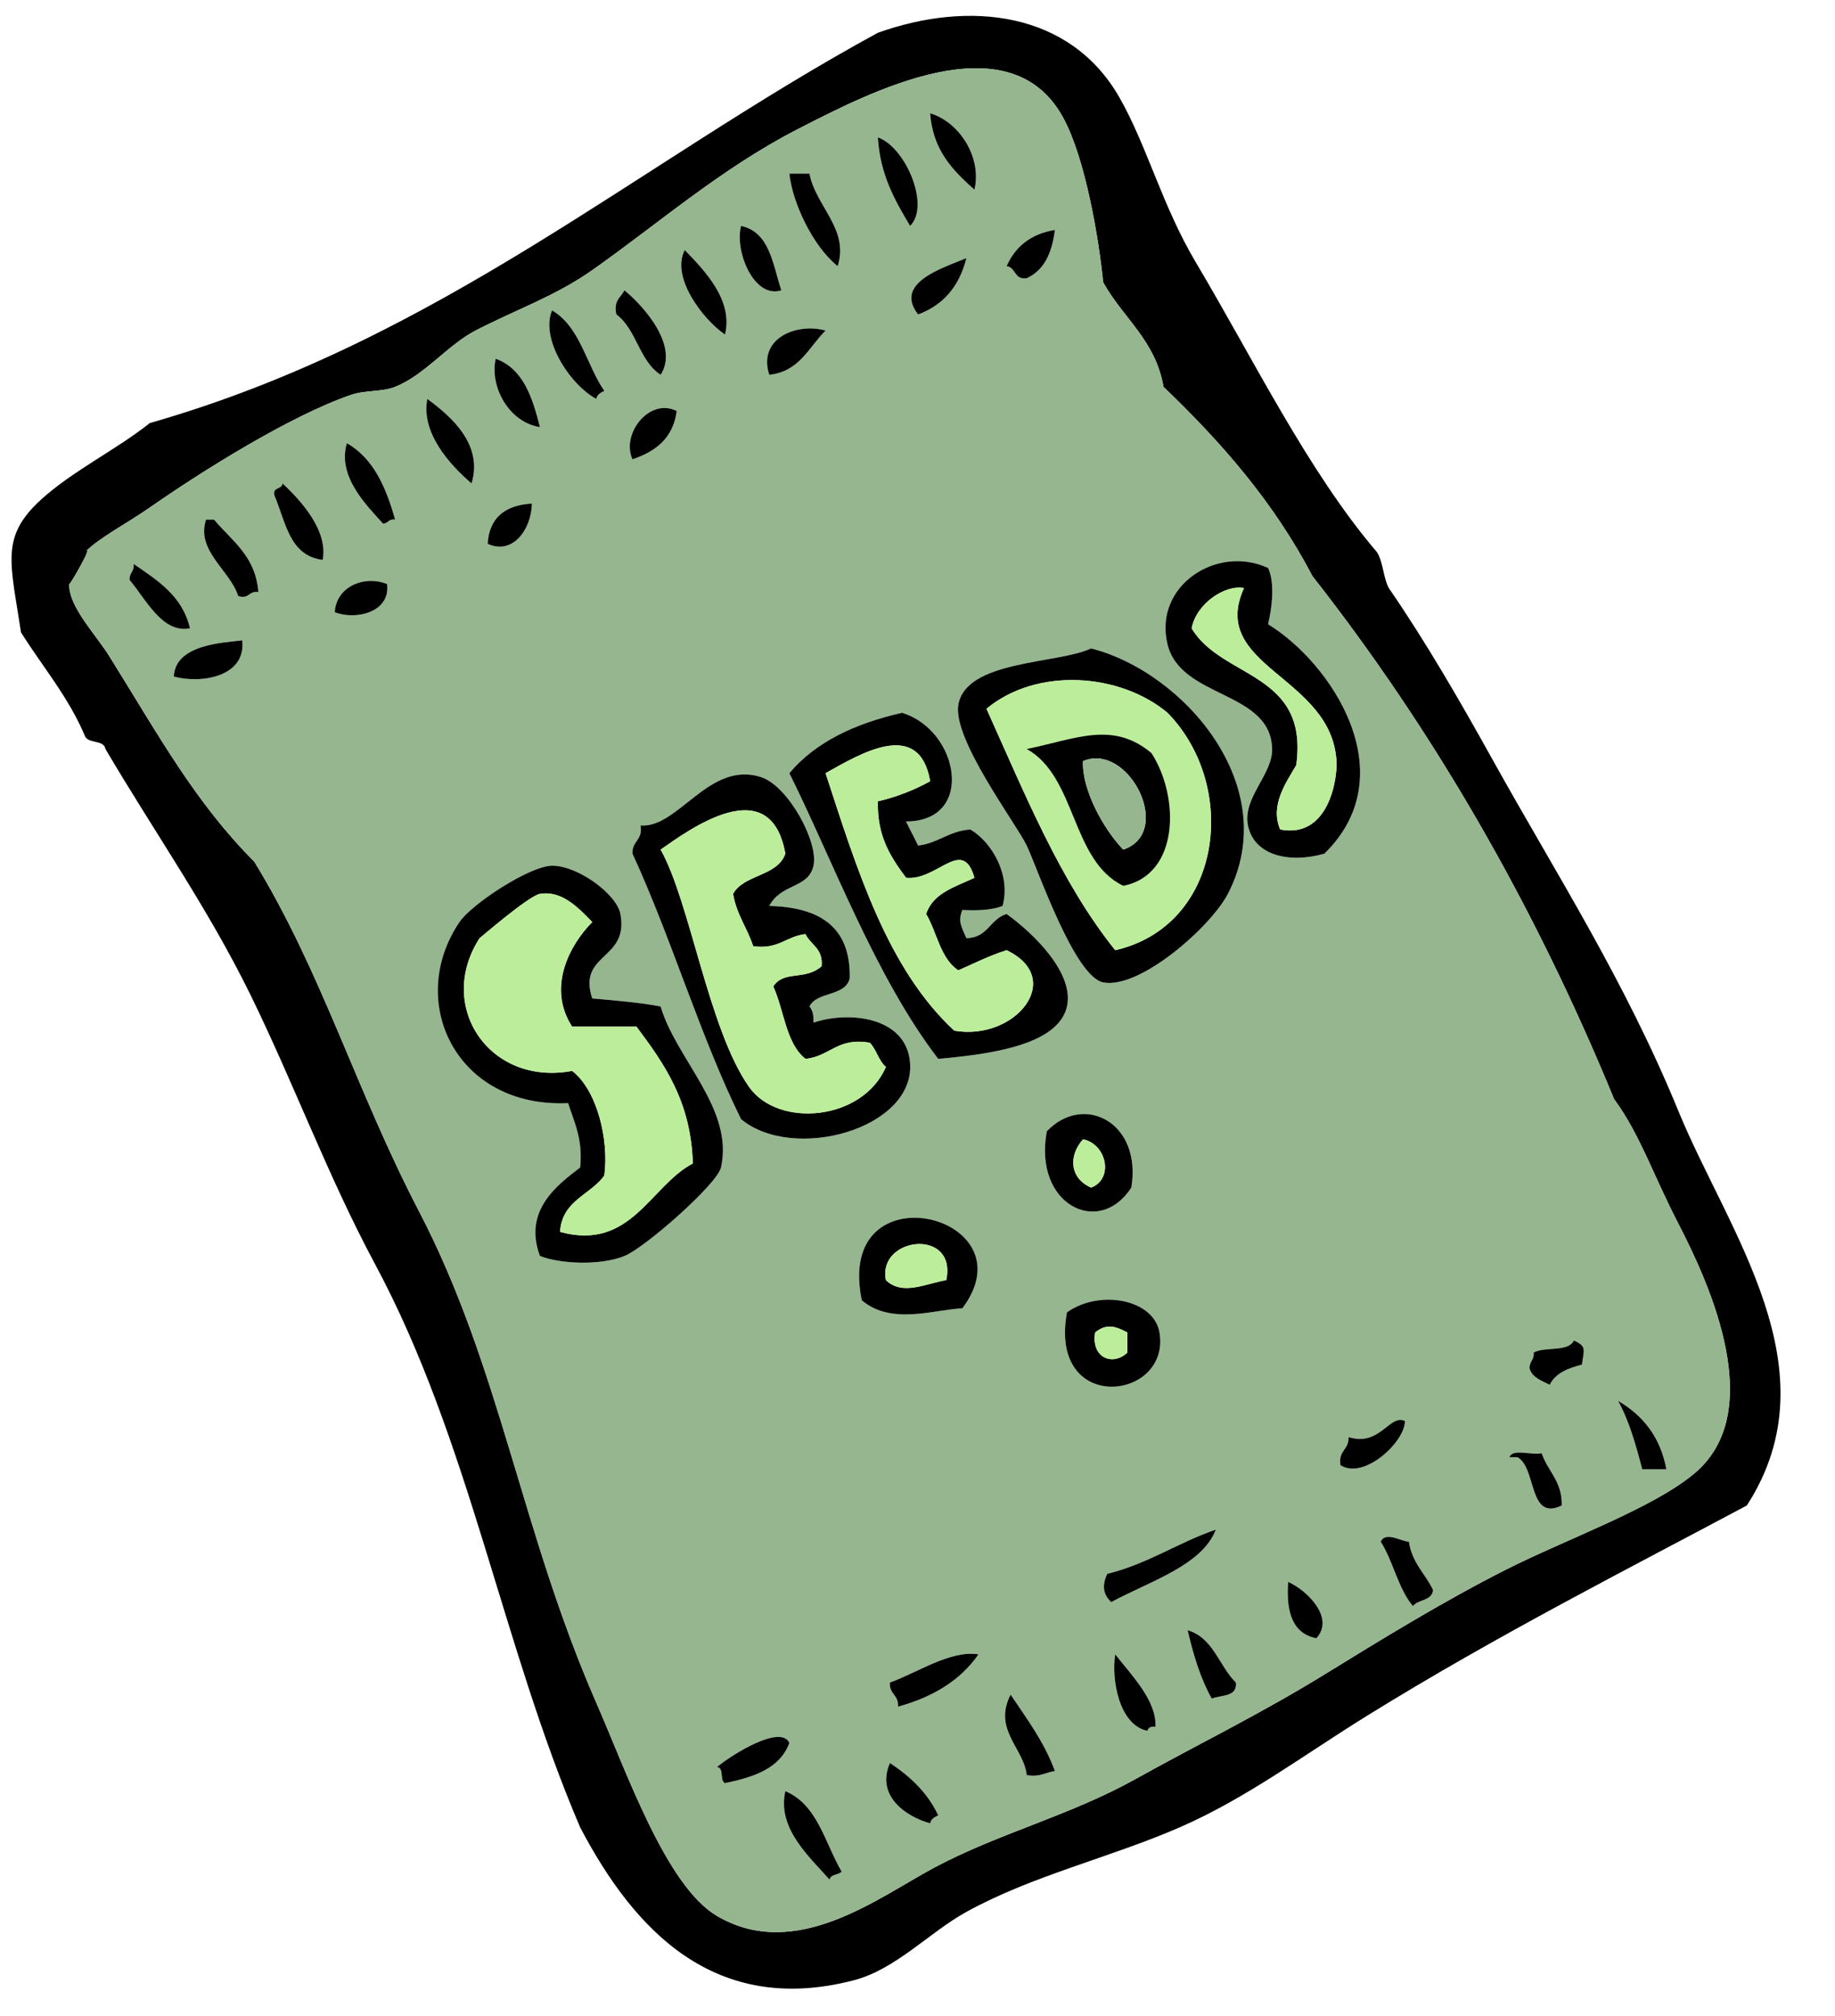 <?xml version="1.0" encoding="UTF-8"?><svg xmlns="http://www.w3.org/2000/svg" xmlns:xlink="http://www.w3.org/1999/xlink" height="1259.3" preserveAspectRatio="xMidYMid meet" version="1.0" viewBox="-7.2 -9.9 1146.3 1259.3" width="1146.3" zoomAndPan="magnify"><g fill-rule="evenodd"><g id="change1_1"><path d="M 656.805 63.34 C 623.133 2.18 536.164 47.699 490.934 70.879 C 443.387 95.262 403.305 130.352 362.762 158.84 C 339.43 175.25 315.555 183.238 289.891 196.539 C 272.355 205.621 258.348 224.211 239.629 231.719 C 231.508 234.98 220.836 233.688 211.98 236.746 C 173.855 249.938 119.109 284.258 86.332 307.109 C 72.035 317.078 54.781 325.91 46.117 334.762 C 51.906 328.848 35.992 356.57 36.07 354.863 C 35.512 368.828 52.43 386.012 61.199 400.098 C 92.332 450.105 114.77 491.227 151.664 528.266 C 193.938 597.32 214.949 670.504 254.703 746.898 C 305.414 844.355 318.34 946.258 365.281 1053.5 C 384.449 1097.281 408.953 1168.059 440.672 1186.691 C 489.941 1215.629 541.234 1175.289 576.383 1156.531 C 616.652 1135.039 660.84 1124.18 702.031 1101.25 C 740.734 1079.691 779.98 1060.629 820.145 1035.91 C 854.816 1014.559 893.496 990.691 933.23 970.562 C 971.395 951.234 1025.172 932.254 1051.352 910.254 C 1096.641 872.203 1061.602 793.633 1041.301 754.438 C 1025.371 723.695 1017.18 698.406 1001.09 676.535 C 951.086 554.812 888.105 446.062 812.605 349.836 C 788.477 303.602 755.574 266.133 719.629 231.719 C 714.566 202.43 694.078 188.578 681.934 166.379 C 679.266 139.781 670.949 89.059 656.805 63.34 Z M 852.816 334.762 C 856.879 340.75 856.82 350.855 860.355 357.375 C 883.191 390.484 904.559 427.406 925.691 465.438 C 964.555 535.32 1007.691 602.113 1041.301 684.074 C 1072.219 759.508 1139.051 845.281 1084.02 930.355 C 1009.289 970.234 928.062 1011.41 847.797 1061.039 C 807.266 1086.09 771.52 1113.172 729.68 1131.398 C 686.348 1150.281 637.871 1161.371 596.484 1184.18 C 573.438 1196.879 552.363 1220.09 526.113 1226.898 C 439.121 1249.461 388.84 1195.461 355.227 1131.398 C 306.078 1016.691 286.223 889.797 227.062 779.57 C 197.637 724.738 176.164 666.234 149.152 611.195 C 122.512 556.891 88.598 508.777 58.684 457.895 C 57.742 452.141 48.641 454.547 46.117 450.355 C 35.762 425.539 19.453 406.66 5.906 385.02 C -0.641 341.34 -7.199 325.488 18.477 302.09 C 38.051 284.238 66.297 270.457 86.332 254.34 C 267.434 202.559 390.43 92.68 541.191 10.57 C 598.336 -9.879 661.254 -2.789 691.98 50.781 C 709.145 80.711 718.879 118.77 739.73 153.809 C 775.605 214.129 809.992 284.605 852.816 334.762" fill="inherit"/></g><g id="change2_1"><path d="M 511.035 1164.07 C 511.691 1160.531 516.555 1161.211 518.574 1159.039 C 508.055 1141.09 503.512 1117.148 483.395 1108.789 C 478.008 1132.09 498.805 1150.102 511.035 1164.07 Z M 573.859 1128.879 C 574.398 1126.07 576.648 1124.969 578.895 1123.871 C 572.199 1109.621 561.328 1099.539 548.734 1091.191 C 539.812 1111.551 558.48 1124.609 573.859 1128.879 Z M 440.672 1093.711 C 445.32 1094.078 442.223 1102.211 445.695 1103.762 C 463.73 1100.012 480.094 1094.602 485.906 1078.629 C 480.496 1066.969 450.434 1085.66 440.672 1093.711 Z M 634.184 1098.73 C 642.336 1100.191 645.867 1097.02 651.77 1096.219 C 645.051 1077.809 634.172 1063.559 624.121 1048.469 C 612.922 1070.32 632.305 1081.75 634.184 1098.73 Z M 709.57 1071.09 C 710.121 1069.129 711.68 1068.172 714.602 1068.578 C 715.398 1052.191 699.688 1036.449 689.473 1023.34 C 686.945 1038.898 691.863 1067.5 709.57 1071.09 Z M 548.734 1040.93 C 548.086 1048.289 554.41 1048.66 553.766 1056.012 C 575.422 1050.031 592.73 1039.691 604.023 1023.34 C 586.559 1020.531 565.641 1034.91 548.734 1040.93 Z M 749.777 1050.988 C 755.695 1048.531 765.723 1050.172 764.855 1040.93 C 754.254 1030.59 750.879 1013.031 734.699 1008.262 C 738.328 1023.898 742.836 1038.66 749.777 1050.988 Z M 815.129 1013.289 C 826.848 1000.461 809.176 983.266 797.523 978.102 C 796.062 997.16 800.395 1010.422 815.129 1013.289 Z M 875.438 993.184 C 878.656 988.863 887.398 990.07 888.004 983.133 C 883.148 972.898 874.812 966.156 872.926 952.973 C 868.434 952.98 858.305 946.203 855.336 952.973 C 863.145 965.266 866.199 982.312 875.438 993.184 Z M 684.438 973.078 C 681.109 980.559 681.863 985.828 686.961 990.672 C 711.602 977.453 743.824 967.645 752.297 945.434 C 728.602 953.57 709.949 966.762 684.438 973.078 Z M 940.77 900.199 C 952.824 906.926 947.43 940.488 968.422 930.355 C 968.688 915.008 959.605 909.008 955.852 897.688 C 949.844 899.219 937.617 894.531 935.754 900.199 C 937.426 900.199 939.105 900.199 940.77 900.199 Z M 835.227 887.637 C 835.641 895.59 828.547 896.031 830.203 905.227 C 844.98 914.52 870.66 890.465 870.41 877.586 C 860.758 873.035 854.895 893.836 835.227 887.637 Z M 1018.68 907.738 C 1023.699 907.738 1028.73 907.738 1033.762 907.738 C 1029.922 887.285 1018.941 873.973 1003.602 865.016 C 1010.469 877.414 1014.711 892.445 1018.68 907.738 Z M 950.828 834.859 C 951.387 839.613 947.988 840.402 948.312 844.914 C 950.145 850.617 955.871 852.434 960.883 854.969 C 964.48 847.684 972.301 844.602 980.988 842.395 C 982.285 832.934 984.16 830.953 975.961 827.32 C 972.496 834.754 957.762 830.902 950.828 834.859 Z M 717.109 822.301 C 713.574 801.508 679.77 795.18 659.312 809.73 C 647.562 874.148 724.367 864.945 717.109 822.301 Z M 531.145 802.188 C 549.531 818.012 577.152 807.852 593.973 807.219 C 637.945 748.715 513.777 718.68 531.145 802.188 Z M 646.738 696.645 C 638.137 742.23 679.203 763.215 699.52 731.824 C 706.301 690.996 669.684 672.523 646.738 696.645 Z M 380.359 560.938 C 377.98 548.371 353.484 530.598 337.641 530.781 C 323.562 530.938 287.438 554.734 279.836 565.965 C 246.117 615.758 277.949 682.359 347.688 679.051 C 351.562 691.098 356.98 701.586 355.227 719.262 C 340.57 730.414 319.574 746.336 330.094 774.547 C 343.395 779.676 368.137 780.484 382.867 774.547 C 395.645 769.395 440.828 729.691 443.188 719.262 C 451.441 682.719 415.09 651.527 405.488 618.73 C 394.227 616.379 374.094 614.629 362.762 613.707 C 353.344 585.156 385.852 589.918 380.359 560.938 Z M 500.984 530.781 C 504.258 516.219 485.305 481.07 468.312 475.488 C 435.852 464.82 416.414 507.648 392.922 505.645 C 394.574 514.84 387.48 515.285 387.898 523.242 C 412.465 576.574 430.012 636.938 455.746 689.105 C 488.488 716.188 564.453 695.062 561.305 653.914 C 559.105 625.27 523.578 621.23 500.984 628.785 C 501.18 624.406 500.422 620.973 498.469 618.73 C 503.113 609.133 520.863 612.648 523.605 601.145 C 524.348 568.57 504.398 556.684 473.34 555.91 C 480.98 541.551 497.754 545.176 500.984 530.781 Z M 556.273 435.281 C 526.938 441.969 502.371 453.422 485.906 472.977 C 513.109 527.715 539.828 600.574 578.895 651.406 C 610.605 648.598 653.82 643.035 659.312 618.73 C 664.008 597.91 638.488 573.055 621.609 560.938 C 611.227 563.949 609.844 575.965 596.484 576.016 C 593.477 569.098 591.027 565.516 593.973 558.426 C 603.684 558.914 612.488 558.512 619.105 555.91 C 624.344 536.848 612.699 516.305 598.992 508.16 C 585.652 509.062 578.988 516.637 566.32 518.215 C 563.922 513.078 561.188 508.27 558.781 503.137 C 602.273 503.094 592.066 446.141 556.273 435.281 Z M 591.453 430.258 C 587.773 451.789 627.641 504.48 634.184 518.215 C 640.797 532.113 663.926 600.113 681.934 603.656 C 704.617 608.125 749.031 569.152 759.828 548.367 C 794.531 481.578 732.492 409.859 674.391 395.074 C 653.961 404.82 596.258 402.191 591.453 430.258 Z M 101.406 412.66 C 118.188 417.207 146.629 413.02 144.129 390.043 C 132.562 391.547 102.211 392.391 101.406 412.66 Z M 201.93 372.453 C 214.512 377.531 236.883 372.805 234.602 354.863 C 220.062 349.094 202.738 356.703 201.93 372.453 Z M 73.77 352.352 C 83.82 364.145 94.203 385.949 111.461 382.504 C 106.711 362.125 91.137 352.574 76.277 342.301 C 76.844 347.047 73.449 347.844 73.77 352.352 Z M 722.141 392.559 C 730.469 426.629 786.688 421.297 787.48 457.895 C 787.82 473.777 768.91 488.41 772.395 505.645 C 776.285 524.867 798.926 529.367 820.145 523.242 C 870.926 473.664 824.312 403.984 784.969 379.992 C 787.316 369.801 789.414 354.523 784.969 344.812 C 752.863 330.02 713.219 356.059 722.141 392.559 Z M 141.613 362.398 C 148.719 364.48 148.133 358.859 154.188 359.891 C 152.48 337.297 137.605 327.879 126.535 314.652 C 124.867 314.652 123.188 314.652 121.512 314.652 C 115.09 334.113 136.508 346.223 141.613 362.398 Z M 297.426 329.73 C 312.984 337.02 324.785 320.762 325.066 304.602 C 308.477 305.602 298.484 313.203 297.426 329.73 Z M 164.23 299.574 C 171.305 315.965 173.48 337.238 194.395 339.785 C 197.82 321.695 181.199 303.02 169.266 292.035 C 169.031 295.996 162.852 294.004 164.23 299.574 Z M 232.09 317.164 C 235.305 317.031 235.562 313.945 239.629 314.652 C 233.926 294.387 226.062 276.281 209.469 266.906 C 203.484 287.547 221.23 305.102 232.09 317.164 Z M 387.898 276.957 C 402.301 272.09 413.328 263.855 415.535 246.801 C 398.426 238.16 380.637 261.215 387.898 276.957 Z M 287.371 292.035 C 294.797 267.512 274.383 250.004 259.73 239.262 C 255.672 260.426 273.699 280.312 287.371 292.035 Z M 330.094 256.855 C 325.355 238.137 319.652 220.391 302.449 214.129 C 298.562 231.871 310.895 253.945 330.094 256.855 Z M 473.34 224.18 C 492.277 222.172 498.004 206.961 508.523 196.539 C 490.414 191.488 465.992 201.359 473.34 224.18 Z M 365.281 239.262 C 365.816 236.438 368.066 235.352 370.309 234.234 C 359.023 217.879 355.191 194.059 337.641 183.969 C 330.277 201.512 348.383 229.988 365.281 239.262 Z M 377.844 186.488 C 390.395 195.719 392.191 215.699 405.488 224.18 C 417.07 206.289 395.344 181.66 382.867 171.41 C 380.645 175.879 375.855 177.789 377.844 186.488 Z M 566.32 186.488 C 582.238 180.621 592.152 168.762 596.484 151.309 C 582.203 157.328 550.758 166.621 566.32 186.488 Z M 445.695 199.051 C 451.023 177.441 432.645 158.77 420.566 146.281 C 411.777 162.922 431.441 189.262 445.695 199.051 Z M 621.609 156.328 C 627.539 157.102 626.285 165.059 634.184 163.871 C 645.156 158.93 650.031 147.891 651.77 133.711 C 636.648 136.191 627.023 144.148 621.609 156.328 Z M 480.879 171.41 C 475.473 155.039 473.645 135.078 455.746 131.199 C 451.551 146.762 463.754 176.98 480.879 171.41 Z M 516.066 156.328 C 523.562 133.359 502.113 118.629 498.469 98.531 C 494.285 98.531 490.098 98.531 485.906 98.531 C 487.824 116.68 500.422 143.75 516.066 156.328 Z M 561.305 131.199 C 574.117 118.781 558.547 81.93 541.191 75.91 C 542.637 99.609 551.969 115.398 561.305 131.199 Z M 601.512 108.578 C 606.312 88.301 592.105 66.34 573.859 60.828 C 575.531 84.301 588.273 96.691 601.512 108.578 Z M 681.934 166.379 C 694.078 188.578 714.566 202.43 719.629 231.719 C 755.574 266.133 788.477 303.602 812.605 349.836 C 888.105 446.062 951.086 554.812 1001.09 676.535 C 1017.18 698.406 1025.371 723.695 1041.301 754.438 C 1061.602 793.633 1096.641 872.203 1051.352 910.254 C 1025.172 932.254 971.395 951.234 933.23 970.562 C 893.496 990.691 854.816 1014.559 820.145 1035.91 C 779.98 1060.629 740.734 1079.691 702.031 1101.25 C 660.84 1124.18 616.652 1135.039 576.383 1156.531 C 541.234 1175.289 489.941 1215.629 440.672 1186.691 C 408.953 1168.059 384.449 1097.281 365.281 1053.5 C 318.34 946.258 305.414 844.355 254.703 746.898 C 214.949 670.504 193.938 597.32 151.664 528.266 C 114.77 491.227 92.332 450.105 61.199 400.098 C 52.43 386.012 35.512 368.828 36.07 354.863 C 35.992 356.57 51.906 328.848 46.117 334.762 C 54.781 325.91 72.035 317.078 86.332 307.109 C 119.109 284.258 173.855 249.938 211.98 236.746 C 220.836 233.688 231.508 234.98 239.629 231.719 C 258.348 224.211 272.355 205.621 289.891 196.539 C 315.555 183.238 339.43 175.25 362.762 158.84 C 403.305 130.352 443.387 95.262 490.934 70.879 C 536.164 47.699 623.133 2.18 656.805 63.34 C 670.949 89.059 679.266 139.781 681.934 166.379" fill="#95b68f"/></g><g id="change1_2"><path d="M 573.859 60.828 C 592.105 66.34 606.312 88.301 601.512 108.578 C 588.273 96.691 575.531 84.301 573.859 60.828" fill="inherit"/></g><g id="change1_3"><path d="M 541.191 75.91 C 558.547 81.93 574.117 118.781 561.305 131.199 C 551.969 115.398 542.637 99.609 541.191 75.91" fill="inherit"/></g><g id="change1_4"><path d="M 485.906 98.531 C 490.098 98.531 494.285 98.531 498.469 98.531 C 502.113 118.629 523.562 133.359 516.066 156.328 C 500.422 143.75 487.824 116.68 485.906 98.531" fill="inherit"/></g><g id="change1_5"><path d="M 455.746 131.199 C 473.645 135.078 475.473 155.039 480.879 171.41 C 463.754 176.98 451.551 146.762 455.746 131.199" fill="inherit"/></g><g id="change1_6"><path d="M 651.77 133.711 C 650.031 147.891 645.156 158.93 634.184 163.871 C 626.285 165.059 627.539 157.102 621.609 156.328 C 627.023 144.148 636.648 136.191 651.77 133.711" fill="inherit"/></g><g id="change1_7"><path d="M 420.566 146.281 C 432.645 158.77 451.023 177.441 445.695 199.051 C 431.441 189.262 411.777 162.922 420.566 146.281" fill="inherit"/></g><g id="change1_8"><path d="M 596.484 151.309 C 592.152 168.762 582.238 180.621 566.32 186.488 C 550.758 166.621 582.203 157.328 596.484 151.309" fill="inherit"/></g><g id="change1_9"><path d="M 382.867 171.41 C 395.344 181.66 417.07 206.289 405.488 224.18 C 392.191 215.699 390.395 195.719 377.844 186.488 C 375.855 177.789 380.645 175.879 382.867 171.41" fill="inherit"/></g><g id="change1_10"><path d="M 337.641 183.969 C 355.191 194.059 359.023 217.879 370.309 234.234 C 368.066 235.352 365.816 236.438 365.281 239.262 C 348.383 229.988 330.277 201.512 337.641 183.969" fill="inherit"/></g><g id="change1_11"><path d="M 508.523 196.539 C 498.004 206.961 492.277 222.172 473.34 224.18 C 465.992 201.359 490.414 191.488 508.523 196.539" fill="inherit"/></g><g id="change1_12"><path d="M 302.449 214.129 C 319.652 220.391 325.355 238.137 330.094 256.855 C 310.895 253.945 298.562 231.871 302.449 214.129" fill="inherit"/></g><g id="change1_13"><path d="M 259.73 239.262 C 274.383 250.004 294.797 267.512 287.371 292.035 C 273.699 280.312 255.672 260.426 259.73 239.262" fill="inherit"/></g><g id="change1_14"><path d="M 415.535 246.801 C 413.328 263.855 402.301 272.09 387.898 276.957 C 380.637 261.215 398.426 238.16 415.535 246.801" fill="inherit"/></g><g id="change1_15"><path d="M 209.469 266.906 C 226.062 276.281 233.926 294.387 239.629 314.652 C 235.562 313.945 235.305 317.031 232.09 317.164 C 221.23 305.102 203.484 287.547 209.469 266.906" fill="inherit"/></g><g id="change1_16"><path d="M 169.266 292.035 C 181.199 303.02 197.82 321.695 194.395 339.785 C 173.48 337.238 171.305 315.965 164.23 299.574 C 162.852 294.004 169.031 295.996 169.266 292.035" fill="inherit"/></g><g id="change1_17"><path d="M 325.066 304.602 C 324.785 320.762 312.984 337.02 297.426 329.73 C 298.484 313.203 308.477 305.602 325.066 304.602" fill="inherit"/></g><g id="change1_18"><path d="M 121.512 314.652 C 123.188 314.652 124.867 314.652 126.535 314.652 C 137.605 327.879 152.48 337.297 154.188 359.891 C 148.133 358.859 148.719 364.48 141.613 362.398 C 136.508 346.223 115.09 334.113 121.512 314.652" fill="inherit"/></g><g id="change1_19"><path d="M 827.688 465.438 C 824.547 412.18 747.559 406.59 769.891 357.375 C 757.773 355.105 740.066 367.309 737.219 382.504 C 755.855 414.129 810.586 409.66 802.559 467.949 C 796.523 478.477 785.93 492.816 792.508 508.16 C 822.703 514.016 828.352 476.711 827.688 465.438 Z M 784.969 344.812 C 789.414 354.523 787.316 369.801 784.969 379.992 C 824.312 403.984 870.926 473.664 820.145 523.242 C 798.926 529.367 776.285 524.867 772.395 505.645 C 768.91 488.41 787.82 473.777 787.48 457.895 C 786.688 421.297 730.469 426.629 722.141 392.559 C 713.219 356.059 752.863 330.02 784.969 344.812" fill="inherit"/></g><g id="change1_20"><path d="M 76.277 342.301 C 91.137 352.574 106.711 362.125 111.461 382.504 C 94.203 385.949 83.82 364.145 73.77 352.352 C 73.449 347.844 76.844 347.047 76.277 342.301" fill="inherit"/></g><g id="change1_21"><path d="M 234.602 354.863 C 236.883 372.805 214.512 377.531 201.93 372.453 C 202.738 356.703 220.062 349.094 234.602 354.863" fill="inherit"/></g><g id="change3_1"><path d="M 792.508 508.16 C 785.93 492.816 796.523 478.477 802.559 467.949 C 810.586 409.66 755.855 414.129 737.219 382.504 C 740.066 367.309 757.773 355.105 769.891 357.375 C 747.559 406.59 824.547 412.18 827.688 465.438 C 828.352 476.711 822.703 514.016 792.508 508.16" fill="#bced9a"/></g><g id="change1_22"><path d="M 144.129 390.043 C 146.629 413.02 118.188 417.207 101.406 412.66 C 102.211 392.391 132.562 391.547 144.129 390.043" fill="inherit"/></g><g id="change1_23"><path d="M 722.141 435.281 C 692.145 410.277 640.363 406.742 609.047 432.77 C 633.02 485.859 655.152 540.801 689.473 583.555 C 756.367 568.203 767.164 481.391 722.141 435.281 Z M 674.391 395.074 C 732.492 409.859 794.531 481.578 759.828 548.367 C 749.031 569.152 704.617 608.125 681.934 603.656 C 663.926 600.113 640.797 532.113 634.184 518.215 C 627.641 504.48 587.773 451.789 591.453 430.258 C 596.258 402.191 653.961 404.82 674.391 395.074" fill="inherit"/></g><g id="change3_2"><path d="M 712.09 460.41 C 687.789 440.203 665.254 451.527 634.184 457.895 C 665.406 475.262 661.73 527.52 694.496 543.348 C 729.734 536.418 729.773 487.695 712.09 460.41 Z M 689.473 583.555 C 655.152 540.801 633.02 485.859 609.047 432.77 C 640.363 406.742 692.145 410.277 722.141 435.281 C 767.164 481.391 756.367 568.203 689.473 583.555" fill="#bced9a"/></g><g id="change1_24"><path d="M 508.523 472.977 C 528.32 533.598 547.176 595.164 588.941 633.812 C 626.934 640.406 658.742 601.309 621.609 583.555 C 610.762 586.938 601.395 591.812 591.453 596.117 C 580.266 588.879 578.18 572.539 571.355 560.938 C 575.688 547.68 589.605 544.008 601.512 538.32 C 594.109 512.289 578.289 540.438 558.781 538.32 C 549.562 525.766 540.609 512.934 541.191 490.57 C 553.422 487.715 564.141 483.352 573.859 478.008 C 567.035 438.355 530.027 461.008 508.523 472.977 Z M 558.781 503.137 C 561.188 508.27 563.922 513.078 566.32 518.215 C 578.988 516.637 585.652 509.062 598.992 508.16 C 612.699 516.305 624.344 536.848 619.105 555.91 C 612.488 558.512 603.684 558.914 593.973 558.426 C 591.027 565.516 593.477 569.098 596.484 576.016 C 609.844 575.965 611.227 563.949 621.609 560.938 C 638.488 573.055 664.008 597.91 659.312 618.73 C 653.82 643.035 610.605 648.598 578.895 651.406 C 539.828 600.574 513.109 527.715 485.906 472.977 C 502.371 453.422 526.938 441.969 556.273 435.281 C 592.066 446.141 602.273 503.094 558.781 503.137" fill="inherit"/></g><g id="change1_25"><path d="M 669.359 465.438 C 668.492 483.09 682.117 507.945 694.496 520.727 C 726.453 509.879 697.828 453.402 669.359 465.438 Z M 694.496 543.348 C 661.73 527.52 665.406 475.262 634.184 457.895 C 665.254 451.527 687.789 440.203 712.09 460.41 C 729.773 487.695 729.734 536.418 694.496 543.348" fill="inherit"/></g><g id="change3_3"><path d="M 573.859 478.008 C 564.141 483.352 553.422 487.715 541.191 490.57 C 540.609 512.934 549.562 525.766 558.781 538.32 C 578.289 540.438 594.109 512.289 601.512 538.32 C 589.605 544.008 575.688 547.68 571.355 560.938 C 578.18 572.539 580.266 588.879 591.453 596.117 C 601.395 591.812 610.762 586.938 621.609 583.555 C 658.742 601.309 626.934 640.406 588.941 633.812 C 547.176 595.164 528.32 533.598 508.523 472.977 C 530.027 461.008 567.035 438.355 573.859 478.008" fill="#bced9a"/></g><g id="change2_2"><path d="M 694.496 520.727 C 682.117 507.945 668.492 483.09 669.359 465.438 C 697.828 453.402 726.453 509.879 694.496 520.727" fill="#95b68f"/></g><g id="change1_26"><path d="M 405.488 520.727 C 423.895 553.301 435.383 633.02 460.773 668.996 C 478.98 694.785 531.633 690.195 546.227 656.434 C 541.637 652.648 540.312 645.594 536.164 641.352 C 515.816 637.754 511.301 649.984 495.961 651.406 C 483.754 641.836 482.656 621.148 475.855 606.172 C 482.621 595.809 495.445 602.781 506.008 593.605 C 507.129 582.438 499.203 580.309 495.961 573.504 C 483.902 574.848 478.996 583.34 463.289 581.039 C 459.613 569.641 452.906 561.266 450.727 548.367 C 457.594 535.973 478.473 537.582 483.395 523.242 C 473.992 470.996 423.398 508.203 405.488 520.727 Z M 473.34 555.91 C 504.398 556.684 524.348 568.57 523.605 601.145 C 520.863 612.648 503.113 609.133 498.469 618.73 C 500.422 620.973 501.18 624.406 500.984 628.785 C 523.578 621.23 559.105 625.27 561.305 653.914 C 564.453 695.062 488.488 716.188 455.746 689.105 C 430.012 636.938 412.465 576.574 387.898 523.242 C 387.48 515.285 394.574 514.84 392.922 505.645 C 416.414 507.648 435.852 464.82 468.312 475.488 C 485.305 481.07 504.258 516.219 500.984 530.781 C 497.754 545.176 480.98 541.551 473.34 555.91" fill="inherit"/></g><g id="change3_4"><path d="M 483.395 523.242 C 478.473 537.582 457.594 535.973 450.727 548.367 C 452.906 561.266 459.613 569.641 463.289 581.039 C 478.996 583.34 483.902 574.848 495.961 573.504 C 499.203 580.309 507.129 582.438 506.008 593.605 C 495.445 602.781 482.621 595.809 475.855 606.172 C 482.656 621.148 483.754 641.836 495.961 651.406 C 511.301 649.984 515.816 637.754 536.164 641.352 C 540.312 645.594 541.637 652.648 546.227 656.434 C 531.633 690.195 478.98 694.785 460.773 668.996 C 435.383 633.02 423.895 553.301 405.488 520.727 C 423.398 508.203 473.992 470.996 483.395 523.242" fill="#bced9a"/></g><g id="change1_27"><path d="M 330.094 548.367 C 323.062 549.531 292.078 576.512 292.398 576.016 C 264.91 618.605 298.629 668.586 350.199 658.945 C 365.758 670.812 373.34 701.98 370.309 724.285 C 361.598 736.52 343.883 739.738 342.66 759.469 C 386.871 771.691 399.113 730.594 425.598 716.746 C 424.438 677.688 407.555 654.367 390.41 631.301 C 377.012 631.301 363.605 631.301 350.199 631.301 C 334.473 607.109 348.367 580.535 362.762 565.965 C 353.992 556.898 343.699 546.121 330.094 548.367 Z M 362.762 613.707 C 374.094 614.629 394.227 616.379 405.488 618.73 C 415.09 651.527 451.441 682.719 443.188 719.262 C 440.828 729.691 395.645 769.395 382.867 774.547 C 368.137 780.484 343.395 779.676 330.094 774.547 C 319.574 746.336 340.57 730.414 355.227 719.262 C 356.98 701.586 351.562 691.098 347.688 679.051 C 277.949 682.359 246.117 615.758 279.836 565.965 C 287.438 554.734 323.562 530.938 337.641 530.781 C 353.484 530.598 377.98 548.371 380.359 560.938 C 385.852 589.918 353.344 585.156 362.762 613.707" fill="inherit"/></g><g id="change3_5"><path d="M 362.762 565.965 C 348.367 580.535 334.473 607.109 350.199 631.301 C 363.605 631.301 377.012 631.301 390.41 631.301 C 407.555 654.367 424.438 677.688 425.598 716.746 C 399.113 730.594 386.871 771.691 342.66 759.469 C 343.883 739.738 361.598 736.52 370.309 724.285 C 373.34 701.98 365.758 670.812 350.199 658.945 C 298.629 668.586 264.91 618.605 292.398 576.016 C 292.078 576.512 323.062 549.531 330.094 548.367 C 343.699 546.121 353.992 556.898 362.762 565.965" fill="#bced9a"/></g><g id="change1_28"><path d="M 674.391 731.824 C 688.855 726.266 683.973 704.531 669.359 701.672 C 660.09 711.941 661.062 726.031 674.391 731.824 Z M 699.52 731.824 C 679.203 763.215 638.137 742.23 646.738 696.645 C 669.684 672.523 706.301 690.996 699.52 731.824" fill="inherit"/></g><g id="change3_6"><path d="M 669.359 701.672 C 683.973 704.531 688.855 726.266 674.391 731.824 C 661.062 726.031 660.09 711.941 669.359 701.672" fill="#bced9a"/></g><g id="change1_29"><path d="M 546.227 789.621 C 556.66 799.617 571.355 791.602 583.914 789.621 C 590.797 756.738 540.777 762.488 546.227 789.621 Z M 593.973 807.219 C 577.152 807.852 549.531 818.012 531.145 802.188 C 513.777 718.68 637.945 748.715 593.973 807.219" fill="inherit"/></g><g id="change3_7"><path d="M 583.914 789.621 C 571.355 791.602 556.66 799.617 546.227 789.621 C 540.777 762.488 590.797 756.738 583.914 789.621" fill="#bced9a"/></g><g id="change1_30"><path d="M 676.898 822.301 C 674.312 838.594 688.348 843.328 697.012 834.859 C 697.012 830.676 697.012 826.48 697.012 822.301 C 689.156 818.02 683.734 816.824 676.898 822.301 Z M 659.312 809.73 C 679.77 795.18 713.574 801.508 717.109 822.301 C 724.367 864.945 647.562 874.148 659.312 809.73" fill="inherit"/></g><g id="change3_8"><path d="M 697.012 822.301 C 697.012 826.48 697.012 830.676 697.012 834.859 C 688.348 843.328 674.312 838.594 676.898 822.301 C 683.734 816.824 689.156 818.02 697.012 822.301" fill="#bced9a"/></g><g id="change1_31"><path d="M 975.961 827.32 C 984.16 830.953 982.285 832.934 980.988 842.395 C 972.301 844.602 964.48 847.684 960.883 854.969 C 955.871 852.434 950.145 850.617 948.312 844.914 C 947.988 840.402 951.387 839.613 950.828 834.859 C 957.762 830.902 972.496 834.754 975.961 827.32" fill="inherit"/></g><g id="change1_32"><path d="M 1003.602 865.016 C 1018.941 873.973 1029.922 887.285 1033.762 907.738 C 1028.73 907.738 1023.699 907.738 1018.68 907.738 C 1014.711 892.445 1010.469 877.414 1003.602 865.016" fill="inherit"/></g><g id="change1_33"><path d="M 870.41 877.586 C 870.66 890.465 844.98 914.52 830.203 905.227 C 828.547 896.031 835.641 895.59 835.227 887.637 C 854.895 893.836 860.758 873.035 870.41 877.586" fill="inherit"/></g><g id="change1_34"><path d="M 935.754 900.199 C 937.617 894.531 949.844 899.219 955.852 897.688 C 959.605 909.008 968.688 915.008 968.422 930.355 C 947.43 940.488 952.824 906.926 940.77 900.199 C 939.105 900.199 937.426 900.199 935.754 900.199" fill="inherit"/></g><g id="change1_35"><path d="M 752.297 945.434 C 743.824 967.645 711.602 977.453 686.961 990.672 C 681.863 985.828 681.109 980.559 684.438 973.078 C 709.949 966.762 728.602 953.57 752.297 945.434" fill="inherit"/></g><g id="change1_36"><path d="M 855.336 952.973 C 858.305 946.203 868.434 952.98 872.926 952.973 C 874.812 966.156 883.148 972.898 888.004 983.133 C 887.398 990.07 878.656 988.863 875.438 993.184 C 866.199 982.312 863.145 965.266 855.336 952.973" fill="inherit"/></g><g id="change1_37"><path d="M 797.523 978.102 C 809.176 983.266 826.848 1000.461 815.129 1013.289 C 800.395 1010.422 796.062 997.16 797.523 978.102" fill="inherit"/></g><g id="change1_38"><path d="M 734.699 1008.262 C 750.879 1013.031 754.254 1030.59 764.855 1040.93 C 765.723 1050.172 755.695 1048.531 749.777 1050.988 C 742.836 1038.66 738.328 1023.898 734.699 1008.262" fill="inherit"/></g><g id="change1_39"><path d="M 604.023 1023.34 C 592.73 1039.691 575.422 1050.031 553.766 1056.012 C 554.41 1048.66 548.086 1048.289 548.734 1040.93 C 565.641 1034.91 586.559 1020.531 604.023 1023.34" fill="inherit"/></g><g id="change1_40"><path d="M 689.473 1023.34 C 699.688 1036.449 715.398 1052.191 714.602 1068.578 C 711.68 1068.172 710.121 1069.129 709.57 1071.09 C 691.863 1067.5 686.945 1038.898 689.473 1023.34" fill="inherit"/></g><g id="change1_41"><path d="M 624.121 1048.469 C 634.172 1063.559 645.051 1077.809 651.77 1096.219 C 645.867 1097.02 642.336 1100.191 634.184 1098.73 C 632.305 1081.75 612.922 1070.32 624.121 1048.469" fill="inherit"/></g><g id="change1_42"><path d="M 485.906 1078.629 C 480.094 1094.602 463.73 1100.012 445.695 1103.762 C 442.223 1102.211 445.32 1094.078 440.672 1093.711 C 450.434 1085.66 480.496 1066.969 485.906 1078.629" fill="inherit"/></g><g id="change1_43"><path d="M 548.734 1091.191 C 561.328 1099.539 572.199 1109.621 578.895 1123.871 C 576.648 1124.969 574.398 1126.07 573.859 1128.879 C 558.48 1124.609 539.812 1111.551 548.734 1091.191" fill="inherit"/></g><g id="change1_44"><path d="M 483.395 1108.789 C 503.512 1117.148 508.055 1141.09 518.574 1159.039 C 516.555 1161.211 511.691 1160.531 511.035 1164.07 C 498.805 1150.102 478.008 1132.09 483.395 1108.789" fill="inherit"/></g></g></svg>